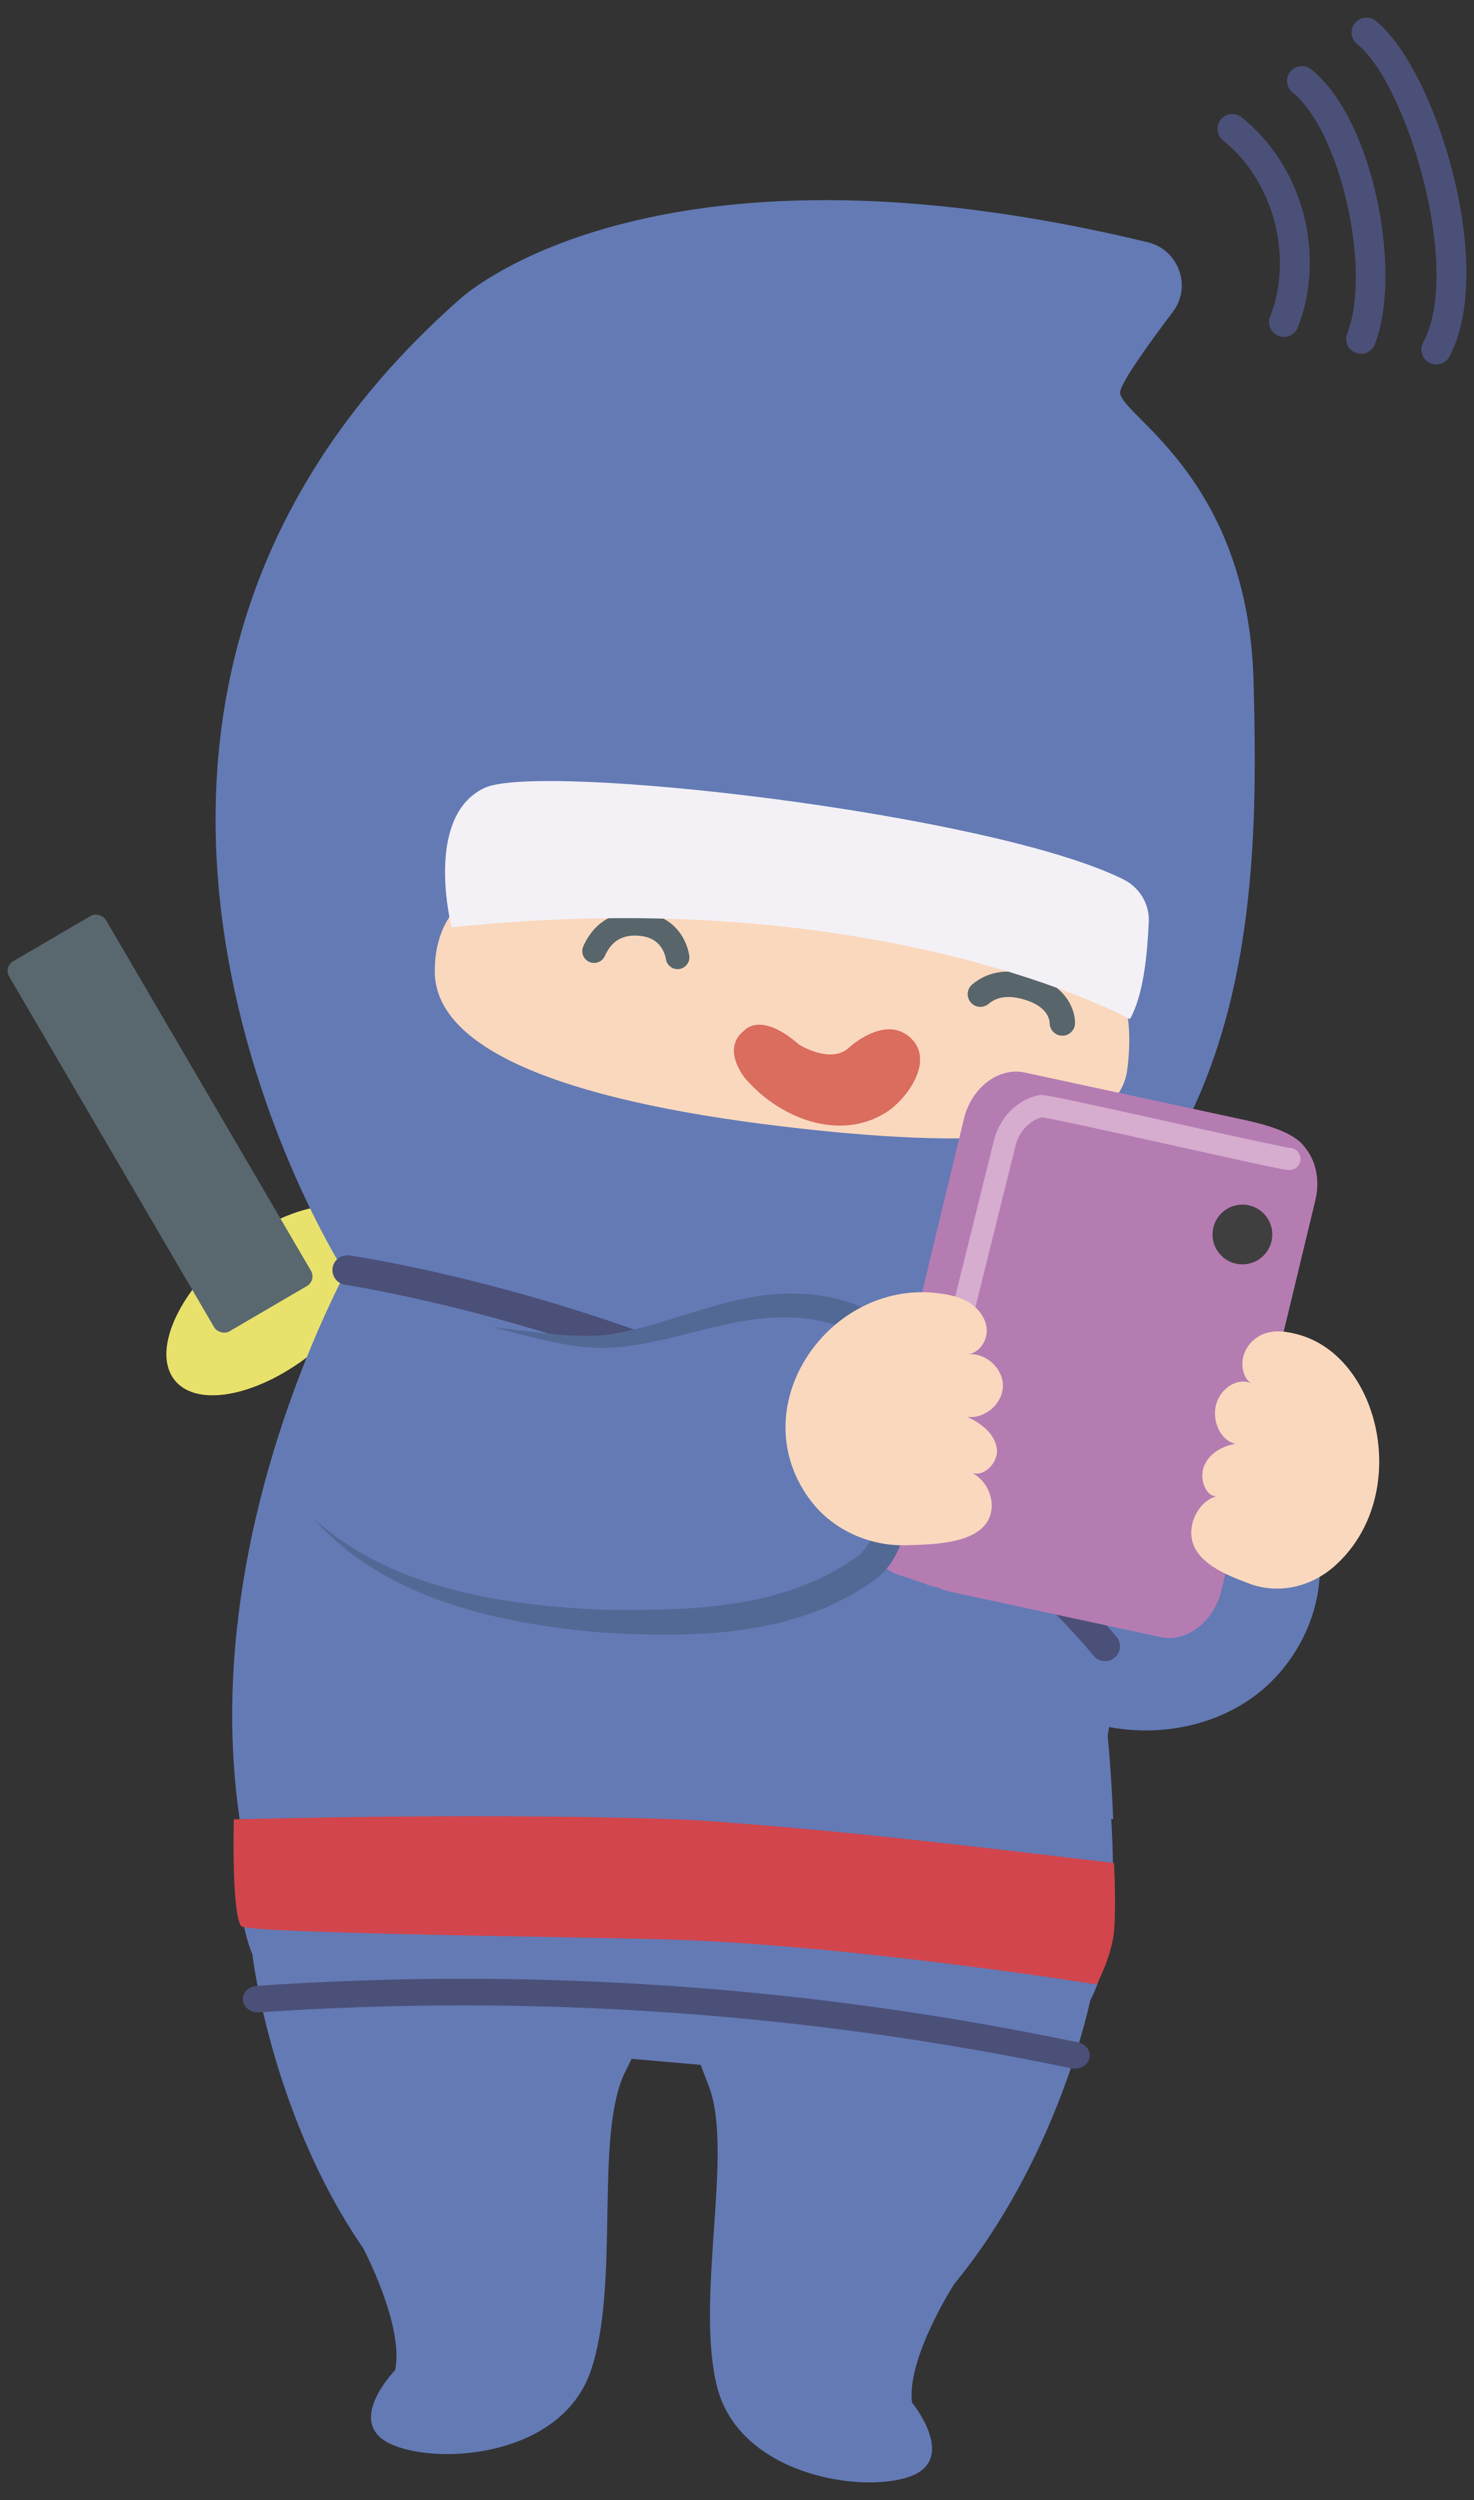 <?xml version="1.0" encoding="UTF-8"?>
<svg id="_編集モード" data-name="編集モード" xmlns="http://www.w3.org/2000/svg" viewBox="0 0 250 424">
  <rect x="0" y="0" width="250" height="424" fill="#333333" stroke="none"/>
  <defs>
    <style>
      .cls-1 {
        fill: #da6d5e;
      }

      .cls-2 {
        fill: #3f3f3f;
      }

      .cls-3 {
        stroke-width: 4.31px;
      }

      .cls-3, .cls-4 {
        stroke: #58666c;
      }

      .cls-3, .cls-4, .cls-5 {
        fill: none;
        stroke-linecap: round;
        stroke-linejoin: round;
      }

      .cls-6 {
        fill: #b57cb2;
      }

      .cls-7 {
        fill: #536995;
      }

      .cls-8 {
        fill: #f3f1f6;
      }

      .cls-9 {
        fill: #637ab5;
      }

      .cls-10 {
        fill: #e8e26d;
      }

      .cls-4 {
        stroke-width: 4.01px;
      }

      .cls-11 {
        fill: #d2454c;
      }

      .cls-12 {
        fill: #4b5078;
      }

      .cls-5 {
        stroke: #d6accf;
        stroke-width: 3.77px;
      }

      .cls-13 {
        fill: #59676e;
      }

      .cls-14 {
        fill: #fad8be;
      }
    </style>
  </defs>
  <g>
    <path class="cls-9" d="M176.72,215.06c-13.34-34.65-47.08-36.58-71.74-32.67-5.55.46-11.05,1.57-16.3,3.59-7.45,2.1-12.19,4.06-12.19,4.06,0,0-.66,1.57-1.77,4.3-5.05,4.34-9.54,10.01-13.16,17.42-18.36,37.62-19.22,65.05-17.9,78.76-3.44,17.1-4.52,32.15-.86,40.91,0,0,3.1,27.03,18.8,49.87,0,0,6.99,13.19,5.41,20.68,0,0-8.71,8.91-.69,12.55,8.02,3.64,28.85,2.17,33.87-12.4,5.02-14.57.6-39.93,5.77-50.56l1.16-2.39,11.71,1.02,1.41,3.68c4.23,11.04-2.37,35.92,1.37,50.87,3.74,14.95,24.36,18.22,32.67,15.29,8.31-2.94.4-12.57.4-12.57-.92-7.59,7.18-20.13,7.18-20.13,17.62-21.4,23.05-48.06,23.05-48.06,4.54-8.67,4.63-24.45,2.49-42.46,2.68-12.82,5.06-40.88-10.67-81.75Z"/>
    <ellipse class="cls-10" cx="46.26" cy="220.57" rx="21.44" ry="11.16" transform="translate(-129.14 79.05) rotate(-39.26)"/>
    <rect class="cls-13" x="17.65" y="154.21" width="19.01" height="72.7" rx="1.89" ry="1.89" transform="translate(-92.47 39.76) rotate(-30.31)"/>
    <path class="cls-9" d="M188.8,308.51c-1.32-33.21-8.34-65.78-26.82-94.3-32.58-50.26-100.52-3.72-100.52-3.72,0,0-28.3,47.09-20.82,98.02h148.16Z"/>
    <path class="cls-9" d="M202.59,242.77c10.03.5,18.9,8.79,20.84,18.64,1.94,9.85-2.73,20.48-10.85,26.38-8.12,5.9-19.19,7.16-28.73,4.03-4.88-1.6-9.63-4.53-11.89-9.14-1.81-3.7-1.8-7.99-1.75-12.11.05-4.18.11-8.46,1.52-12.4s4.45-7.55,8.53-8.49"/>
    <g>
      <path class="cls-9" d="M58.1,215.14S-1.64,121.1,77.87,50.84c0,0,31.82-30.3,116.81-9.75,5.23,1.26,7.49,7.5,4.25,11.79-4.04,5.35-8.44,11.48-8.93,13.45-.93,3.72,21.68,13.85,22.61,49.22.93,35.37.8,86.89-48.4,110.76"/>
      <path class="cls-12" d="M187.43,281.73c-.72,0-1.44-.3-1.93-.9-41.69-49.85-126.12-62.81-126.97-62.93-1.38-.21-2.32-1.48-2.12-2.86.2-1.37,1.46-2.3,2.86-2.12,3.54.52,87.16,13.35,130.1,64.69.89,1.06.75,2.65-.32,3.54-.47.39-1.04.58-1.61.58Z"/>
      <path class="cls-14" d="M191.19,181.41c-1.59,12.75-26.42,13.45-58.44,9.64-38.35-4.57-58.99-13.45-59.01-26.3-.05-23.04,33.84-20.26,65.87-15.48,32.03,4.78,54.98,4.89,51.59,32.14Z"/>
      <path class="cls-4" d="M100.76,161.31c.89-2.02,2.82-4.64,6.89-4.64,6.64,0,7.27,5.69,7.27,5.69"/>
      <path class="cls-3" d="M166.28,168.61c1.42-1.2,3.7-2.19,7.18-1.38,6.95,1.62,6.72,6.27,6.72,6.27"/>
      <path class="cls-8" d="M76.6,157.28s-4.81-18.69,5.53-23.63c9.32-4.45,85.69,4.26,108.34,15.46,2.83,1.4,4.51,4.22,4.37,7.24-.23,5.14-.84,12.37-3.2,16.5,0,0-42.05-23.29-115.04-15.57Z"/>
    </g>
    <path class="cls-1" d="M126.48,183.01s-4.37-5.09-.21-8.27c0,0,2.73-3.3,9.25,2.42,0,0,5.19,3.28,8.3.67,0,0,6.1-5.83,10.52-1.9,4.35,3.87-.53,10.55-4.13,12.79-8.03,4.99-18.17.75-23.72-5.72Z"/>
    <g>
      <path class="cls-6" d="M158.18,269.06l-4.96-1.71c-4.42-.95-6.97-6.02-5.7-11.32l15.96-66.27c1.28-5.3,5.9-8.82,10.32-7.86l35.92,7.75c4.42.95,13.43,2.77,12.16,8.07l-22.42,69.52c-1.28,5.3-36.85,2.79-41.28,1.83Z"/>
      <path class="cls-6" d="M196.82,277.65l-35.92-7.75c-4.42-.95-6.97-6.02-5.7-11.32l15.96-66.27c1.28-5.3,5.9-8.82,10.32-7.86l35.92,7.75c4.42.95,6.97,6.02,5.7,11.32l-15.96,66.27c-1.28,5.3-5.9,8.82-10.32,7.86Z"/>
      <circle class="cls-2" cx="210.72" cy="209.37" r="5.07"/>
      <path class="cls-5" d="M154.01,259.94l16.41-66.12c.76-3.02,3.05-5.53,6.09-6.23.99-.23,40.88,9.03,42.18,8.97"/>
    </g>
    <path class="cls-9" d="M55.32,249.27c11.43,11.89,28.06,24.75,45.01,25.66,14.79.79,29.81-4.06,41.34-13.36,4.52-3.65,8.59-8.06,10.85-13.41,2.26-5.35,2.52-11.75-.27-16.84-4.07-7.43-13.51-10.38-21.96-9.83-8.45.55-16.45,3.84-24.68,5.88-8.22,2.04-17.42,2.71-24.72-1.61"/>
    <g>
      <path class="cls-9" d="M53.32,257.7c11.43,11.89,31.54,16.31,48.49,17.22,14.79.79,33.99-.04,45.52-9.34,4.52-3.65,4.41-12.09,6.67-17.44,2.26-5.35,2.52-11.75-.27-16.84-4.07-7.43-13.51-10.38-21.96-9.83-8.45.55-14.25,2.97-22.47,5.02-8.22,2.04-13.44.91-25.74-1.41"/>
      <path class="cls-7" d="M53.32,257.7c13.29,11.74,31.63,14.52,48.71,15.31,14.66.2,30.55-.06,42.88-8.68,1.49-1.01,2.47-2.33,3.12-4.08,1.55-3.99,1.88-8.39,3.53-12.65,6.26-14.84-4.71-24.62-19.36-24.15-12.04.16-23.53,7.08-35.74,4.65-4.4-.74-8.64-1.9-12.9-3.01,6.28.66,13.23,1.96,19.49,1.28,10.9-1.62,21.04-7.45,32.44-6.96,16.82.46,27.44,13.77,20.67,30.01-2.25,6.18-2.01,14.77-8.31,18.89-13.24,9.34-30.6,9.52-46.03,8.55-17.33-1.49-36.44-5.69-48.5-19.15h0Z"/>
    </g>
    <path class="cls-14" d="M158.85,219.31c1.78.18,3.56.52,5.12,1.37,1.76.96,3.22,2.69,3.38,4.69.16,2-1.28,4.15-3.28,4.34,3.01-.39,6.05,2.29,6.03,5.33-.02,3.04-3.09,5.68-6.1,5.25,2.34,1.04,4.67,2.8,5.06,5.33.39,2.53-2.48,5.29-4.67,3.97,2.75,1.08,4.41,4.4,3.61,7.24-1.44,5.14-10.08,5.12-14.43,5.24-6.09.17-12.3-2.61-16.01-7.48-11.86-15.57,2.47-36.81,20.59-35.36.23.02.46.04.69.06Z"/>
    <path class="cls-14" d="M219.22,226.1c-1.43-.31-2.9-.45-4.34-.05-1.63.45-3.22,1.72-3.88,3.6-.66,1.88-.12,4.32,1.38,5.04-2.23-1.19-5.31.57-6.11,3.49-.8,2.92.87,6.28,3.32,6.68-2.09.37-4.38,1.44-5.36,3.76-.98,2.32.5,5.75,2.56,5.06-2.43.29-4.6,3.04-4.74,5.98-.26,5.32,6.45,7.62,9.79,8.9,4.68,1.8,10.25.79,14.43-2.88,13.38-11.76,7.95-35.98-6.5-39.45-.18-.04-.37-.09-.55-.13Z"/>
    <path class="cls-12" d="M217.76,57.13c-.31,0-.62-.05-.92-.17-1.3-.51-1.93-1.97-1.42-3.26,4-10.19.57-23.04-7.98-29.88-1.08-.87-1.26-2.45-.39-3.54.87-1.08,2.45-1.25,3.54-.39,10.37,8.3,14.37,23.29,9.52,35.65-.39.99-1.34,1.6-2.34,1.6Z"/>
    <path class="cls-12" d="M230.83,59.99c-.31,0-.62-.05-.92-.17-1.3-.51-1.93-1.97-1.42-3.26,4.2-10.71-1.16-34.4-9.26-40.87-1.08-.87-1.26-2.45-.39-3.54.87-1.08,2.45-1.25,3.54-.39,10.69,8.56,15.49,34.7,10.8,46.64-.39.99-1.34,1.6-2.34,1.6Z"/>
    <path class="cls-12" d="M243.59,61.81c-.4,0-.8-.09-1.18-.29-1.23-.65-1.69-2.18-1.03-3.41,6.69-12.54-2.8-43.91-11.2-50.64-1.08-.87-1.26-2.45-.39-3.54.87-1.08,2.45-1.25,3.54-.39,10.18,8.15,20.57,41.8,12.5,56.94-.45.85-1.32,1.33-2.22,1.33Z"/>
  </g>
  <path class="cls-11" d="M39.66,308.56s-.42,15.79,1.24,18.11c.92,1.27,59.14,1.83,73,2.28,31.1,1.01,72.07,7.61,72.07,7.61,0,0,1.91-3.27,2.81-7.71.12-.59.27-2.28.29-3.17.08-2.46.08-5.39-.13-9.72-22.26-2.58-44.99-5.51-71.74-7.31-33.99-1.34-77.55-.08-77.55-.08Z"/>
  <path class="cls-12" d="M182.31,350.86c-.19,0-.38-.02-.58-.06-45.18-9.48-91.56-12.67-137.83-9.5-1.34.09-2.6-.83-2.7-2.08-.1-1.24.93-2.33,2.32-2.42,46.8-3.21,93.67.02,139.36,9.6,1.35.28,2.19,1.5,1.88,2.71-.28,1.04-1.31,1.74-2.45,1.74Z"/>
</svg>